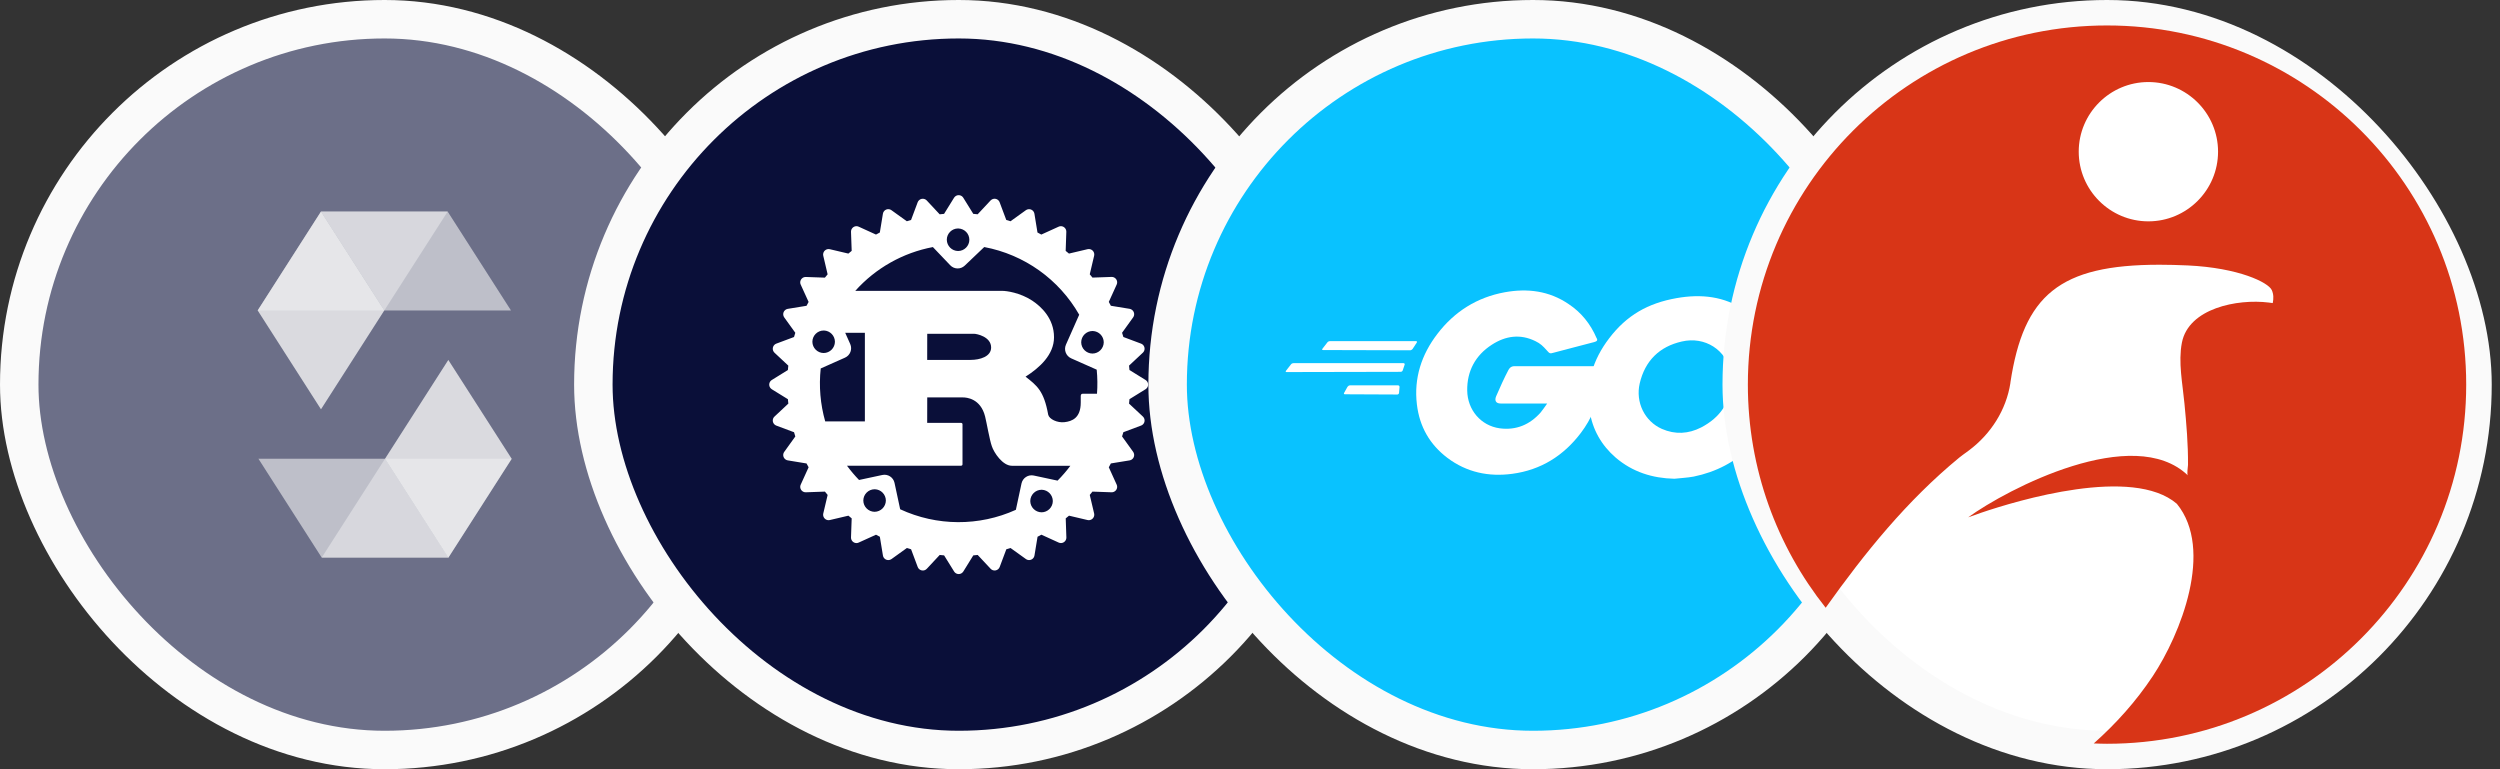 <svg width="104" height="32" viewBox="0 0 104 32" fill="none" xmlns="http://www.w3.org/2000/svg">
<rect x="0" y="0" width="104" height="32" fill="#333333" stroke="none"/>
<rect x="0.8" y="0.8" width="30.4" height="30.4" rx="15.2" fill="#6C6F88"/>
<rect x="0.8" y="0.8" width="30.4" height="30.4" rx="15.2" stroke="#FAFAFA" stroke-width="1.6"/>
<path opacity="0.45" d="M18.623 8.8L15.987 12.914H10.719L13.353 8.8H18.623Z" fill="#F5F5F5"/>
<path opacity="0.6" d="M15.986 12.914H21.256L18.622 8.8H13.352L15.986 12.914Z" fill="#F5F5F5"/>
<path opacity="0.8" d="M13.353 17.027L15.987 12.914L13.353 8.8L10.719 12.914L13.353 17.027Z" fill="#F5F5F5"/>
<path opacity="0.45" d="M13.383 23.197L16.019 19.083H21.289L18.653 23.197H13.383Z" fill="#F5F5F5"/>
<path opacity="0.6" d="M16.02 19.083H10.75L13.384 23.197H18.654L16.02 19.083Z" fill="#F5F5F5"/>
<path opacity="0.8" d="M18.65 14.973L16.016 19.085L18.65 23.2L21.286 19.085L18.65 14.973Z" fill="#F5F5F5"/>
<rect x="24.683" y="0.8" width="30.4" height="30.4" rx="15.2" fill="#0A0F39"/>
<rect x="24.683" y="0.8" width="30.4" height="30.4" rx="15.2" stroke="#FAFAFA" stroke-width="1.6"/>
<path d="M39.273 8.897C39.212 8.902 39.151 8.908 39.09 8.915L38.553 8.34C38.467 8.249 38.323 8.244 38.232 8.33C38.207 8.353 38.188 8.382 38.175 8.415L37.9 9.151C37.841 9.169 37.782 9.186 37.724 9.204L37.084 8.744C36.982 8.671 36.841 8.694 36.768 8.796C36.748 8.824 36.734 8.857 36.729 8.891L36.601 9.672C36.547 9.699 36.494 9.728 36.441 9.758L35.722 9.43C35.692 9.416 35.66 9.409 35.628 9.409C35.503 9.41 35.401 9.513 35.402 9.638C35.402 9.64 35.402 9.642 35.402 9.644L35.43 10.436C35.383 10.473 35.337 10.511 35.292 10.549L34.52 10.367C34.398 10.339 34.276 10.416 34.248 10.537C34.239 10.571 34.239 10.606 34.248 10.64L34.429 11.412C34.391 11.457 34.353 11.504 34.316 11.55L33.524 11.522H33.515C33.391 11.522 33.29 11.623 33.289 11.748C33.289 11.78 33.296 11.812 33.31 11.841L33.638 12.561C33.608 12.614 33.579 12.667 33.552 12.721L32.772 12.848C32.648 12.87 32.564 12.986 32.585 13.11C32.591 13.144 32.605 13.176 32.624 13.204L33.085 13.844C33.066 13.903 33.048 13.961 33.031 14.02L32.295 14.295C32.178 14.339 32.118 14.47 32.162 14.587C32.175 14.62 32.194 14.649 32.219 14.673L32.794 15.21C32.788 15.271 32.782 15.332 32.776 15.393L32.107 15.808C32.001 15.873 31.968 16.013 32.034 16.12C32.053 16.149 32.078 16.175 32.107 16.193L32.777 16.607C32.782 16.668 32.788 16.73 32.795 16.79L32.22 17.328C32.128 17.412 32.123 17.555 32.208 17.647C32.232 17.673 32.262 17.693 32.295 17.705L33.032 17.981C33.049 18.04 33.067 18.098 33.085 18.157L32.625 18.797C32.552 18.898 32.574 19.039 32.676 19.112C32.704 19.133 32.737 19.147 32.772 19.152L33.552 19.28C33.58 19.334 33.609 19.387 33.638 19.439L33.31 20.16C33.258 20.273 33.309 20.408 33.422 20.459C33.452 20.473 33.484 20.479 33.516 20.479H33.524L34.317 20.451C34.355 20.498 34.392 20.544 34.43 20.589L34.248 21.361C34.22 21.483 34.296 21.605 34.418 21.634C34.452 21.642 34.487 21.642 34.52 21.634L35.294 21.452C35.339 21.49 35.384 21.527 35.43 21.564L35.402 22.357V22.366C35.403 22.49 35.504 22.591 35.628 22.592C35.661 22.592 35.693 22.585 35.722 22.571L36.442 22.244C36.495 22.273 36.549 22.302 36.602 22.329L36.73 23.11C36.75 23.233 36.867 23.317 36.991 23.296C37.025 23.29 37.057 23.277 37.086 23.257L37.726 22.797C37.784 22.815 37.843 22.833 37.901 22.85L38.177 23.587C38.221 23.703 38.352 23.763 38.469 23.719C38.502 23.706 38.531 23.687 38.555 23.661L39.092 23.086C39.153 23.093 39.214 23.099 39.275 23.104L39.69 23.773C39.755 23.88 39.895 23.913 40.001 23.847C40.031 23.828 40.056 23.803 40.075 23.773L40.489 23.104C40.55 23.099 40.611 23.093 40.672 23.086L41.21 23.661C41.263 23.718 41.342 23.744 41.419 23.729C41.496 23.713 41.56 23.66 41.587 23.587L41.863 22.85C41.922 22.832 41.98 22.815 42.038 22.797L42.679 23.257C42.78 23.33 42.922 23.306 42.995 23.204C43.015 23.176 43.028 23.144 43.034 23.109L43.162 22.329C43.216 22.301 43.269 22.272 43.322 22.243L44.041 22.571C44.071 22.584 44.103 22.591 44.136 22.591C44.259 22.591 44.361 22.489 44.361 22.365V22.357L44.334 21.564C44.38 21.527 44.426 21.49 44.471 21.452L45.243 21.634C45.365 21.662 45.487 21.585 45.516 21.463C45.524 21.43 45.524 21.395 45.516 21.361L45.334 20.589C45.372 20.544 45.409 20.498 45.446 20.451L46.239 20.479H46.247C46.372 20.479 46.474 20.377 46.474 20.253C46.474 20.22 46.467 20.189 46.453 20.159L46.126 19.439C46.155 19.386 46.184 19.332 46.212 19.279L46.992 19.152C47.115 19.131 47.199 19.015 47.178 18.892C47.173 18.857 47.159 18.825 47.139 18.796L46.678 18.156C46.697 18.098 46.715 18.039 46.732 17.98L47.468 17.704C47.585 17.661 47.645 17.531 47.601 17.414C47.589 17.381 47.569 17.351 47.543 17.327L46.968 16.79C46.975 16.728 46.981 16.668 46.986 16.606L47.655 16.192C47.762 16.126 47.794 15.987 47.728 15.88C47.71 15.851 47.685 15.826 47.655 15.807L46.986 15.393C46.981 15.332 46.975 15.27 46.968 15.21L47.543 14.672C47.635 14.587 47.639 14.443 47.554 14.352C47.53 14.326 47.501 14.307 47.468 14.295L46.732 14.019C46.714 13.96 46.697 13.901 46.678 13.843L47.139 13.203C47.212 13.101 47.188 12.96 47.087 12.887C47.058 12.867 47.026 12.853 46.992 12.847L46.212 12.72C46.184 12.666 46.155 12.613 46.126 12.56L46.453 11.84C46.467 11.81 46.474 11.778 46.474 11.746C46.474 11.621 46.372 11.52 46.248 11.52H46.24L45.447 11.548C45.41 11.501 45.373 11.456 45.334 11.411L45.516 10.638C45.544 10.515 45.468 10.394 45.346 10.366C45.312 10.358 45.277 10.358 45.244 10.366L44.469 10.549C44.424 10.511 44.378 10.474 44.332 10.437L44.359 9.644V9.636C44.359 9.511 44.257 9.409 44.133 9.409C44.101 9.409 44.069 9.416 44.039 9.43L43.319 9.758C43.266 9.728 43.213 9.699 43.159 9.672L43.032 8.891C43.011 8.768 42.895 8.684 42.772 8.705C42.737 8.71 42.705 8.724 42.677 8.744L42.037 9.204C41.978 9.186 41.92 9.168 41.861 9.151L41.585 8.415C41.542 8.298 41.412 8.238 41.295 8.282C41.262 8.294 41.233 8.314 41.208 8.339L40.671 8.914C40.61 8.908 40.549 8.901 40.488 8.896L40.073 8.227C40.008 8.12 39.868 8.087 39.762 8.153C39.733 8.171 39.707 8.197 39.688 8.227C39.688 8.227 39.273 8.897 39.273 8.897ZM38.573 16.533H40.065C40.2 16.533 40.793 16.572 40.981 17.329C41.04 17.561 41.171 18.318 41.26 18.561C41.349 18.833 41.71 19.376 42.094 19.376H44.528C44.365 19.594 44.187 19.801 43.995 19.994L43.004 19.782C42.773 19.733 42.546 19.88 42.495 20.11L42.26 21.208C40.729 21.901 38.972 21.892 37.447 21.185L37.212 20.087C37.163 19.857 36.936 19.71 36.706 19.759L35.736 19.967C35.556 19.781 35.389 19.584 35.235 19.375H39.951C40.003 19.375 40.04 19.366 40.04 19.316V17.649C40.04 17.601 40.003 17.59 39.951 17.59H38.571C38.571 17.59 38.573 16.533 38.573 16.533ZM43.342 20.374C43.595 20.384 43.795 20.59 43.797 20.843C43.797 21.1 43.586 21.312 43.328 21.312C43.07 21.309 42.862 21.101 42.859 20.843C42.862 20.585 43.07 20.376 43.328 20.374H43.342ZM36.396 20.353C36.649 20.362 36.85 20.569 36.852 20.822C36.849 21.08 36.641 21.288 36.383 21.291C36.125 21.288 35.916 21.08 35.914 20.822C35.916 20.564 36.125 20.355 36.383 20.353H36.396ZM40.944 10.277C42.61 10.59 44.054 11.619 44.895 13.092L44.342 14.341C44.248 14.557 44.345 14.808 44.559 14.906L45.623 15.378C45.656 15.711 45.66 16.046 45.635 16.379H45.042C44.984 16.379 44.959 16.418 44.959 16.476V16.747C44.959 17.387 44.599 17.527 44.282 17.562C43.98 17.597 43.647 17.435 43.605 17.252C43.427 16.251 43.131 16.039 42.663 15.669C43.244 15.301 43.847 14.757 43.847 14.03C43.847 13.244 43.309 12.75 42.942 12.507C42.426 12.168 41.856 12.1 41.703 12.1H35.579C36.426 11.154 37.561 10.514 38.808 10.278L39.531 11.036C39.693 11.206 39.962 11.212 40.132 11.051C40.133 11.05 40.133 11.05 40.134 11.049C40.135 11.048 40.944 10.277 40.944 10.277ZM35.161 13.845H35.979V17.531H34.329C34.126 16.816 34.062 16.068 34.142 15.328L35.153 14.878C35.368 14.782 35.465 14.53 35.37 14.314C35.37 14.315 35.161 13.845 35.161 13.845ZM38.573 13.885H40.52C40.621 13.885 41.231 14.001 41.231 14.457C41.231 14.836 40.763 14.972 40.378 14.972H38.571L38.573 13.885ZM45.461 13.77C45.714 13.78 45.914 13.986 45.916 14.239C45.913 14.497 45.705 14.706 45.447 14.708C45.189 14.706 44.98 14.497 44.978 14.239C44.98 13.98 45.19 13.771 45.449 13.77H45.461ZM34.277 13.749C34.53 13.758 34.731 13.964 34.733 14.217C34.73 14.475 34.522 14.684 34.264 14.686C34.006 14.684 33.797 14.475 33.795 14.217C33.797 13.96 34.006 13.75 34.264 13.749H34.277ZM39.87 9.505C40.123 9.514 40.324 9.72 40.325 9.973C40.325 10.231 40.114 10.442 39.856 10.442C39.598 10.44 39.39 10.231 39.387 9.973V9.973C39.387 9.715 39.599 9.504 39.856 9.504C39.856 9.505 39.87 9.505 39.87 9.505Z" fill="white"/>
<rect x="48.573" y="0.8" width="30.4" height="30.4" rx="15.2" fill="#09C2FF"/>
<rect x="48.573" y="0.8" width="30.4" height="30.4" rx="15.2" stroke="#FAFAFA" stroke-width="1.6"/>
<path d="M55.04 14.562C55 14.562 54.99 14.542 55.01 14.512L55.22 14.242C55.24 14.211 55.291 14.191 55.331 14.191H58.907C58.947 14.191 58.957 14.222 58.937 14.252L58.767 14.512C58.747 14.542 58.697 14.572 58.667 14.572L55.04 14.562Z" fill="white"/>
<path d="M53.524 15.478C53.484 15.478 53.474 15.458 53.494 15.428L53.705 15.158C53.725 15.127 53.775 15.107 53.815 15.107H58.383C58.423 15.107 58.444 15.137 58.434 15.168L58.353 15.408C58.343 15.448 58.303 15.468 58.263 15.468L53.524 15.478Z" fill="white"/>
<path d="M55.946 16.402C55.906 16.402 55.896 16.372 55.916 16.342L56.056 16.091C56.077 16.061 56.117 16.031 56.157 16.031H58.16C58.2 16.031 58.221 16.061 58.221 16.101L58.2 16.342C58.2 16.382 58.16 16.412 58.13 16.412L55.946 16.402Z" fill="white"/>
<path d="M66.316 14.231C65.685 14.392 65.254 14.512 64.633 14.672C64.483 14.712 64.473 14.722 64.343 14.572C64.192 14.402 64.082 14.291 63.872 14.191C63.241 13.881 62.629 13.971 62.058 14.342C61.377 14.782 61.026 15.434 61.036 16.245C61.047 17.047 61.597 17.708 62.389 17.818C63.07 17.908 63.641 17.668 64.092 17.157C64.182 17.047 64.263 16.926 64.363 16.786C64.002 16.786 63.551 16.786 62.429 16.786C62.219 16.786 62.169 16.656 62.239 16.485C62.369 16.175 62.609 15.654 62.75 15.393C62.78 15.333 62.85 15.233 63 15.233C63.511 15.233 65.395 15.233 66.647 15.233C66.627 15.504 66.627 15.774 66.587 16.045C66.477 16.766 66.206 17.427 65.765 18.008C65.044 18.96 64.102 19.551 62.91 19.711C61.928 19.842 61.017 19.651 60.215 19.05C59.474 18.489 59.053 17.748 58.943 16.826C58.812 15.734 59.133 14.752 59.794 13.891C60.505 12.959 61.447 12.368 62.599 12.158C63.541 11.987 64.443 12.097 65.254 12.649C65.785 12.999 66.166 13.48 66.416 14.061C66.477 14.151 66.436 14.201 66.316 14.231Z" fill="white"/>
<path d="M69.655 19.916C68.743 19.896 67.912 19.636 67.211 19.035C66.62 18.523 66.249 17.872 66.129 17.101C65.948 15.969 66.259 14.967 66.94 14.075C67.671 13.114 68.553 12.613 69.745 12.402C70.767 12.222 71.729 12.322 72.6 12.913C73.392 13.454 73.883 14.185 74.013 15.147C74.183 16.5 73.793 17.602 72.861 18.544C72.2 19.215 71.388 19.636 70.457 19.826C70.186 19.876 69.916 19.886 69.655 19.916ZM72.04 15.869C72.029 15.738 72.029 15.638 72.01 15.538C71.829 14.546 70.917 13.985 69.966 14.206C69.034 14.416 68.433 15.007 68.212 15.949C68.032 16.73 68.413 17.522 69.134 17.842C69.685 18.083 70.236 18.053 70.767 17.782C71.559 17.371 71.989 16.73 72.04 15.869Z" fill="white"/>
<rect x="72.456" y="0.8" width="30.4" height="30.4" rx="15.2" fill="white"/>
<rect x="72.456" y="0.8" width="30.4" height="30.4" rx="15.2" stroke="#FAFAFA" stroke-width="1.6"/>
<path fill-rule="evenodd" clip-rule="evenodd" d="M89.372 9.208C87.776 9.208 86.475 7.908 86.475 6.309C86.475 4.713 87.776 3.413 89.372 3.413C90.97 3.413 92.271 4.713 92.271 6.309C92.271 7.908 90.97 9.208 89.372 9.208ZM87.652 1.059C79.4 1.059 72.711 7.748 72.711 16C72.711 19.508 73.923 22.732 75.948 25.282C77.579 22.992 79.321 20.833 81.507 19.035C81.57 18.983 81.721 18.873 81.913 18.733C82.822 18.051 83.46 17.053 83.633 15.93V15.912C84.185 12.269 85.68 11.013 89.835 11.013C90.204 11.013 90.597 11.024 91.01 11.042C93.135 11.142 94.362 11.75 94.505 12.066C94.586 12.24 94.583 12.428 94.546 12.608L94.38 12.586C93.069 12.424 91.047 12.825 90.767 14.254C90.609 15.068 90.796 15.963 90.873 16.785C90.955 17.632 91.028 18.486 91.021 19.341C91.017 19.407 90.969 19.739 91.014 19.775C88.752 17.61 83.522 20.328 81.876 21.521C82.045 21.466 82.215 21.403 82.384 21.341C83.953 20.807 88.719 19.378 90.557 20.958C92.115 22.866 90.712 26.387 89.552 28.133C88.856 29.182 88.025 30.104 87.101 30.927C87.284 30.934 87.467 30.941 87.652 30.941C95.904 30.941 102.594 24.252 102.594 16C102.594 7.748 95.904 1.059 87.652 1.059Z" fill="#D83517"/>
</svg>
